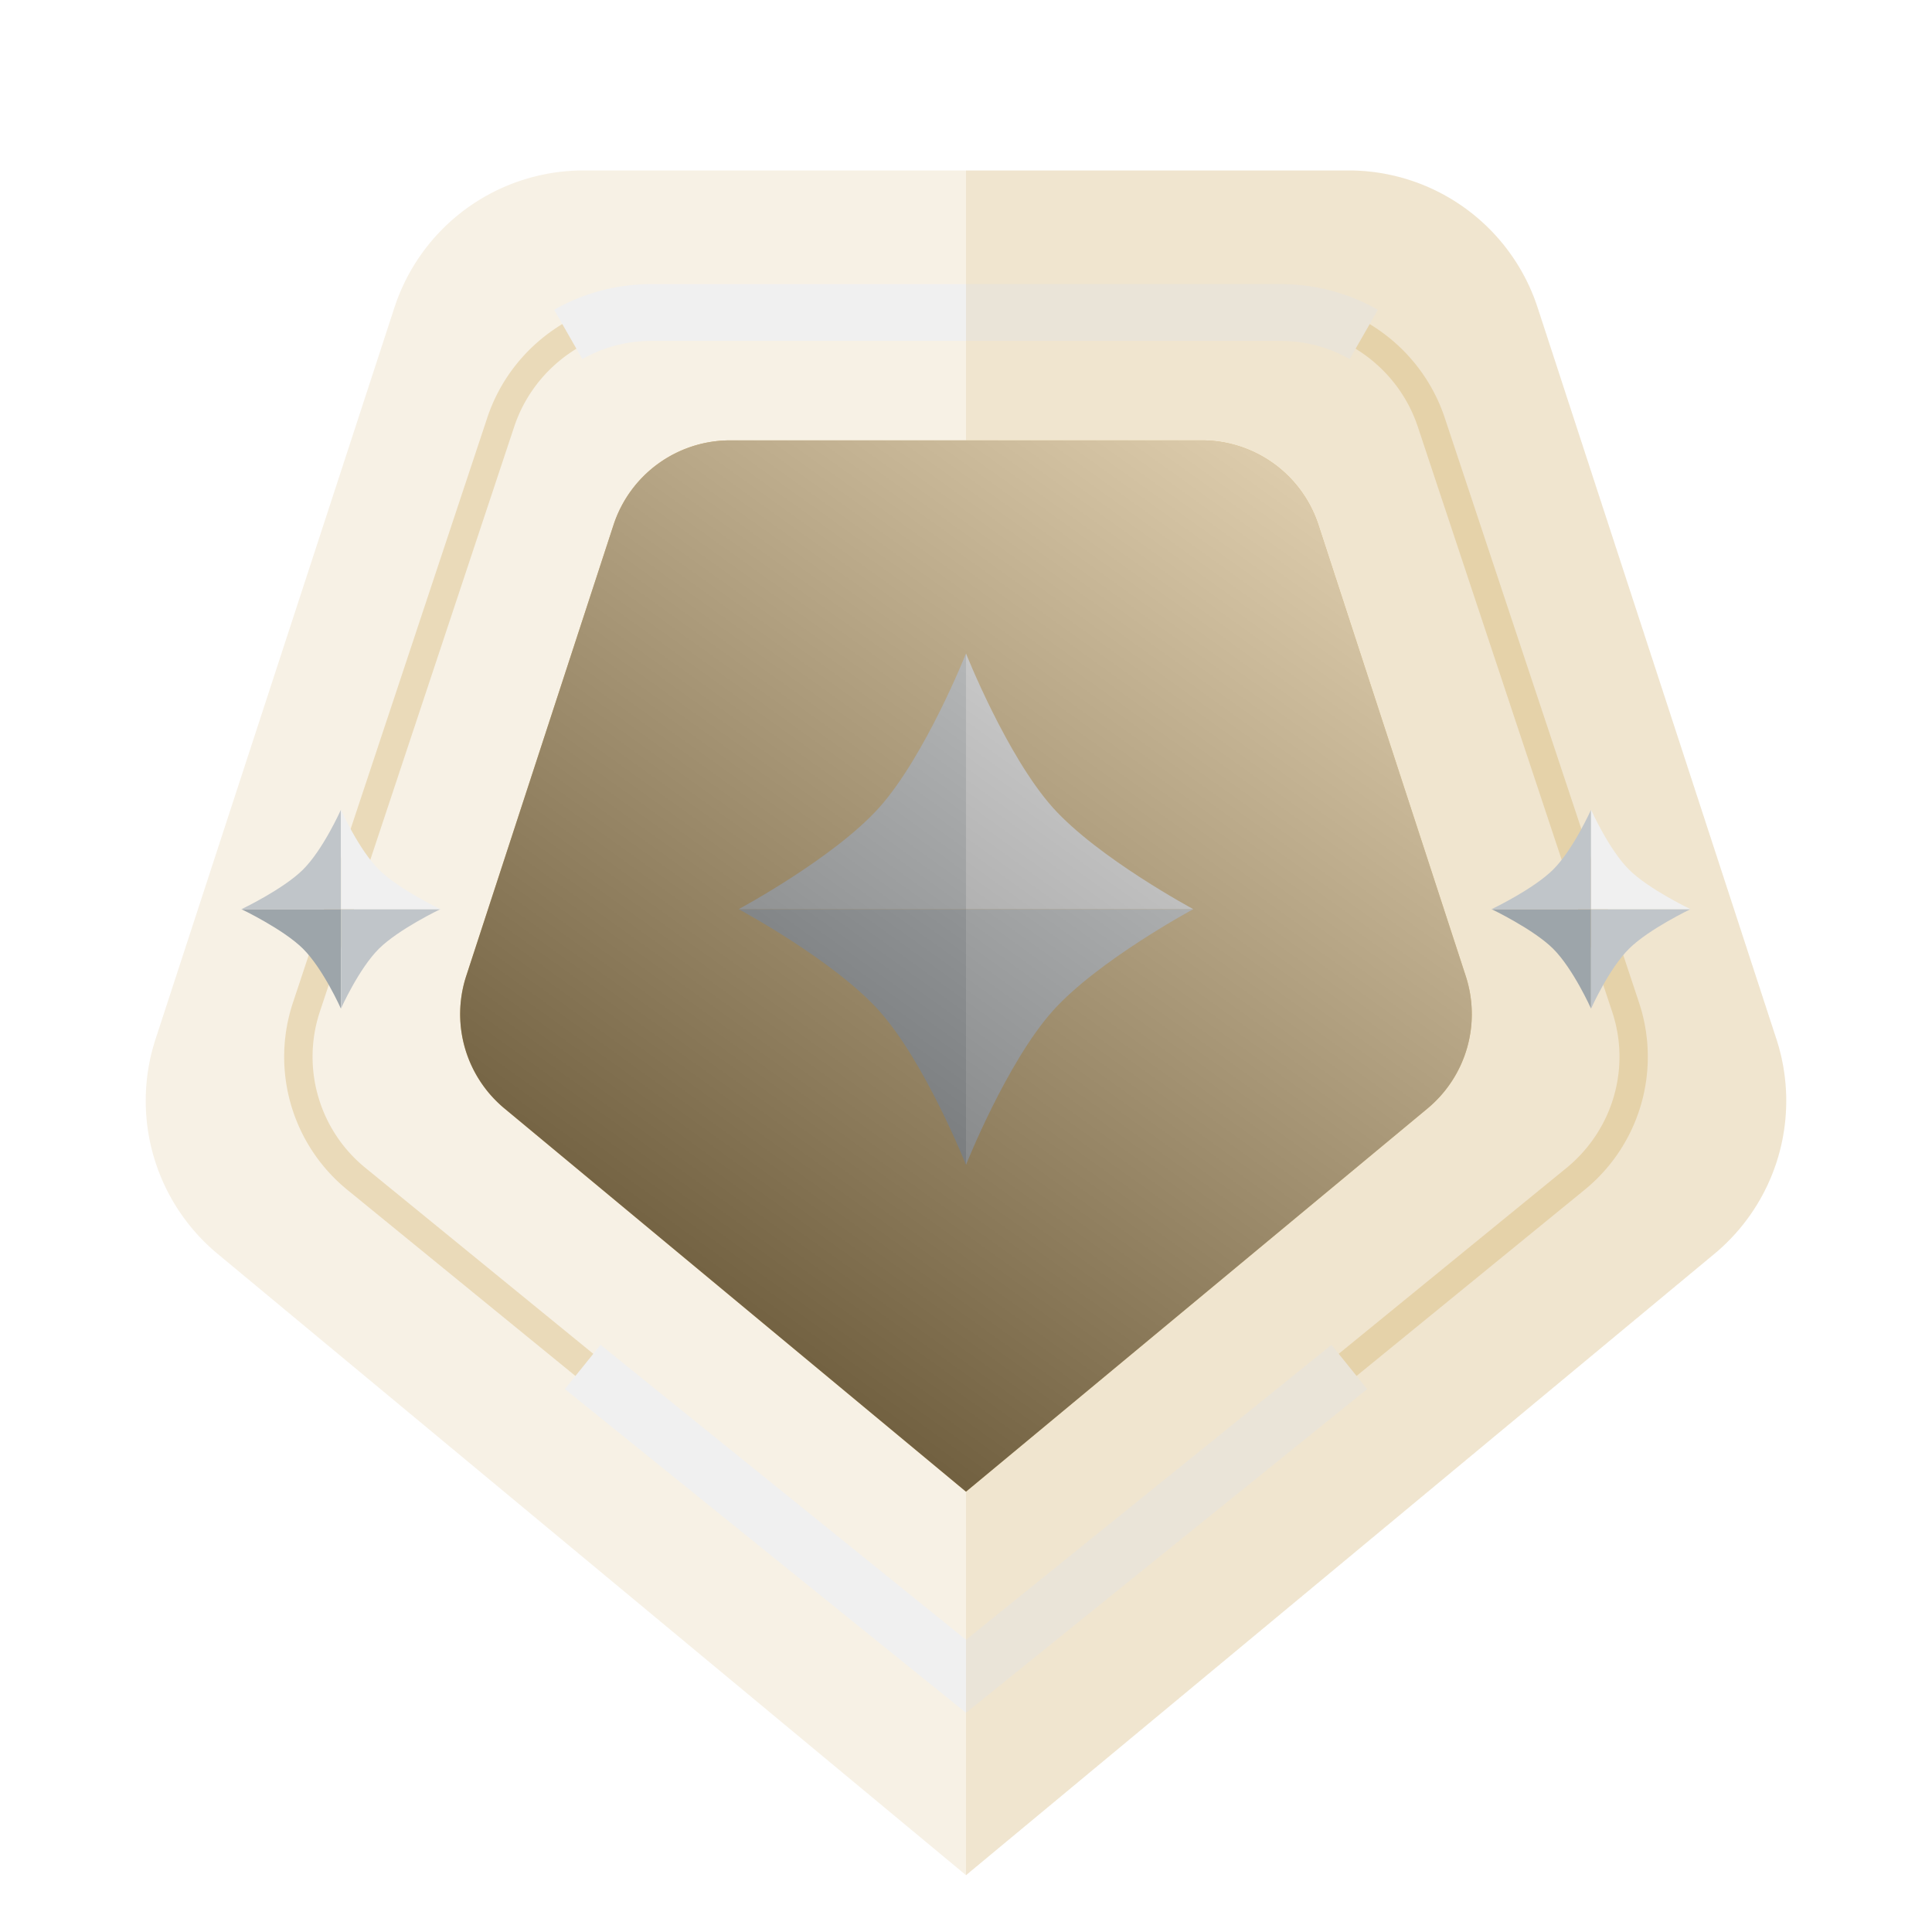 <svg xmlns="http://www.w3.org/2000/svg" fill="none" viewBox="0 0 48 48">
  <g clip-path="url(#clip0_3458_2228)">
    <path fill="#CDA353" d="m24 46.588 18.594-15.437a4.94 4.94 0 0 0 1.54-5.336L38.202 7.643a4.94 4.94 0 0 0-4.698-3.408H14.497a4.941 4.941 0 0 0-4.698 3.408L3.865 25.815a4.941 4.941 0 0 0 1.541 5.336L24 46.588Z" opacity=".15"/>
    <path fill="#CDA353" fill-rule="evenodd" d="M24 42.103 39.358 29.57a4.264 4.264 0 0 0 1.366-4.653l-4.83-14.538c-.59-1.773-2.27-2.967-4.158-2.967H16.264c-1.889 0-3.569 1.194-4.158 2.967l-4.83 14.538A4.264 4.264 0 0 0 8.64 29.57L24 42.103Zm0-.912L9.088 29.023a3.558 3.558 0 0 1-1.143-3.883l4.83-14.538c.492-1.479 1.898-2.485 3.49-2.485h15.47c1.592 0 2.998 1.006 3.49 2.485l4.83 14.538c.465 1.4.014 2.94-1.143 3.883L24 41.191Z" clip-rule="evenodd" opacity=".3"/>
    <path fill="#F0F0F0" fill-rule="evenodd" d="m24 42.554 9.966-8.043-.886-1.099L24 40.74l-9.08-7.328-.886 1.099L24 42.554ZM14.468 8.922a3.443 3.443 0 0 1 1.71-.452h15.643c.618 0 1.205.163 1.71.452l.702-1.225a4.855 4.855 0 0 0-2.412-.638H16.178c-.867 0-1.695.229-2.41.638l.7 1.225Z" clip-rule="evenodd"/>
    <path fill="#CDA353" d="m24 37.06 11.466-9.52a3.047 3.047 0 0 0 .95-3.29l-3.66-11.207a3.047 3.047 0 0 0-2.896-2.102H18.14a3.048 3.048 0 0 0-2.897 2.101l-3.66 11.207a3.047 3.047 0 0 0 .95 3.29L24 37.06Z"/>
    <path fill="#CDA353" d="m11.584 24.25 3.66-11.207a3.048 3.048 0 0 1 2.896-2.102H24V37.06l-11.466-9.52a3.047 3.047 0 0 1-.95-3.29Z" opacity=".25" style="mix-blend-mode:multiply"/>
    <path fill="#CDA353" d="m24 30.706 6.663-5.532a1.771 1.771 0 0 0 .552-1.912l-2.127-6.512a1.771 1.771 0 0 0-1.683-1.22h-6.81a1.77 1.77 0 0 0-1.683 1.22l-2.127 6.512a1.77 1.77 0 0 0 .552 1.912L24 30.706Z" opacity=".5" style="mix-blend-mode:multiply"/>
    <path fill="#CDA353" d="m24 46.588 18.594-15.437a4.941 4.941 0 0 0 1.54-5.336L38.202 7.643a4.941 4.941 0 0 0-4.698-3.408H24v42.353Z" opacity=".15"/>
    <g filter="url(#filter0_dd_3458_2228)">
      <path fill="#9DA5AA" d="M18.353 22.588H24v6.353s-1.013-2.55-2.158-3.828c-1.123-1.253-3.49-2.525-3.49-2.525Z"/>
      <path fill="#C0C5C9" d="M18.353 22.588H24v-6.353s-1.013 2.551-2.158 3.83c-1.123 1.252-3.49 2.523-3.49 2.523Zm11.294 0H24v6.353s1.013-2.55 2.158-3.828c1.123-1.253 3.489-2.525 3.489-2.525Z"/>
      <path fill="#F0F0F0" d="M29.647 22.588H24v-6.353s1.013 2.551 2.158 3.83c1.123 1.252 3.49 2.523 3.49 2.523Z"/>
    </g>
    <g filter="url(#filter1_dd_3458_2228)">
      <path fill="#9DA5AA" d="M37.059 22.588h2.47v2.471s-.443-.992-.944-1.49c-.491-.486-1.526-.98-1.526-.98Z"/>
      <path fill="#C0C5C9" d="M37.059 22.588h2.47v-2.47s-.443.992-.944 1.489c-.491.487-1.526.981-1.526.981Zm4.941 0h-2.47v2.47s.442-.991.944-1.488c.49-.487 1.526-.982 1.526-.982Z"/>
      <path fill="#F0F0F0" d="M42 22.588h-2.47v-2.47s.442.992.944 1.489c.49.487 1.526.981 1.526.981Z"/>
    </g>
    <g filter="url(#filter2_dd_3458_2228)">
      <path fill="#9DA5AA" d="M6 22.588h2.47v2.471s-.442-.992-.944-1.49C7.036 23.084 6 22.59 6 22.59Z"/>
      <path fill="#C0C5C9" d="M6 22.588h2.47v-2.47s-.442.992-.944 1.489c-.49.487-1.526.981-1.526.981Zm4.941 0h-2.47v2.47s.443-.991.944-1.488c.491-.487 1.526-.982 1.526-.982Z"/>
      <path fill="#F0F0F0" d="M10.941 22.588h-2.47v-2.47s.443.992.944 1.489c.491.487 1.526.981 1.526.981Z"/>
    </g>
    <path fill="url(#paint0_linear_3458_2228)" d="m24 37.06 11.466-9.52a3.047 3.047 0 0 0 .95-3.29l-3.66-11.207a3.047 3.047 0 0 0-2.896-2.102H18.14a3.048 3.048 0 0 0-2.897 2.101l-3.66 11.207a3.047 3.047 0 0 0 .95 3.29L24 37.06Z" opacity=".6" style="mix-blend-mode:overlay"/>
  </g>
  <defs>
    <filter id="filter0_dd_3458_2228" width="43.294" height="44.706" x="2.353" y=".235" color-interpolation-filters="sRGB" filterUnits="userSpaceOnUse">
      <feFlood flood-opacity="0" result="BackgroundImageFix"/>
      <feColorMatrix in="SourceAlpha" result="hardAlpha" values="0 0 0 0 0 0 0 0 0 0 0 0 0 0 0 0 0 0 127 0"/>
      <feOffset/>
      <feGaussianBlur stdDeviation="4"/>
      <feColorMatrix values="0 0 0 0 0.027 0 0 0 0 0.055 0 0 0 0 0.114 0 0 0 0.2 0"/>
      <feBlend in2="BackgroundImageFix" mode="soft-light" result="effect1_dropShadow_3458_2228"/>
      <feColorMatrix in="SourceAlpha" result="hardAlpha" values="0 0 0 0 0 0 0 0 0 0 0 0 0 0 0 0 0 0 127 0"/>
      <feOffset/>
      <feGaussianBlur stdDeviation="8"/>
      <feColorMatrix values="0 0 0 0 0.027 0 0 0 0 0.055 0 0 0 0 0.114 0 0 0 0.2 0"/>
      <feBlend in2="effect1_dropShadow_3458_2228" mode="soft-light" result="effect2_dropShadow_3458_2228"/>
      <feBlend in="SourceGraphic" in2="effect2_dropShadow_3458_2228" result="shape"/>
    </filter>
    <filter id="filter1_dd_3458_2228" width="36.941" height="36.941" x="21.059" y="4.118" color-interpolation-filters="sRGB" filterUnits="userSpaceOnUse">
      <feFlood flood-opacity="0" result="BackgroundImageFix"/>
      <feColorMatrix in="SourceAlpha" result="hardAlpha" values="0 0 0 0 0 0 0 0 0 0 0 0 0 0 0 0 0 0 127 0"/>
      <feOffset/>
      <feGaussianBlur stdDeviation="4"/>
      <feColorMatrix values="0 0 0 0 0.027 0 0 0 0 0.055 0 0 0 0 0.114 0 0 0 0.2 0"/>
      <feBlend in2="BackgroundImageFix" mode="soft-light" result="effect1_dropShadow_3458_2228"/>
      <feColorMatrix in="SourceAlpha" result="hardAlpha" values="0 0 0 0 0 0 0 0 0 0 0 0 0 0 0 0 0 0 127 0"/>
      <feOffset/>
      <feGaussianBlur stdDeviation="8"/>
      <feColorMatrix values="0 0 0 0 0.027 0 0 0 0 0.055 0 0 0 0 0.114 0 0 0 0.2 0"/>
      <feBlend in2="effect1_dropShadow_3458_2228" mode="soft-light" result="effect2_dropShadow_3458_2228"/>
      <feBlend in="SourceGraphic" in2="effect2_dropShadow_3458_2228" result="shape"/>
    </filter>
    <filter id="filter2_dd_3458_2228" width="36.941" height="36.941" x="-10" y="4.118" color-interpolation-filters="sRGB" filterUnits="userSpaceOnUse">
      <feFlood flood-opacity="0" result="BackgroundImageFix"/>
      <feColorMatrix in="SourceAlpha" result="hardAlpha" values="0 0 0 0 0 0 0 0 0 0 0 0 0 0 0 0 0 0 127 0"/>
      <feOffset/>
      <feGaussianBlur stdDeviation="4"/>
      <feColorMatrix values="0 0 0 0 0.027 0 0 0 0 0.055 0 0 0 0 0.114 0 0 0 0.2 0"/>
      <feBlend in2="BackgroundImageFix" mode="soft-light" result="effect1_dropShadow_3458_2228"/>
      <feColorMatrix in="SourceAlpha" result="hardAlpha" values="0 0 0 0 0 0 0 0 0 0 0 0 0 0 0 0 0 0 127 0"/>
      <feOffset/>
      <feGaussianBlur stdDeviation="8"/>
      <feColorMatrix values="0 0 0 0 0.027 0 0 0 0 0.055 0 0 0 0 0.114 0 0 0 0.2 0"/>
      <feBlend in2="effect1_dropShadow_3458_2228" mode="soft-light" result="effect2_dropShadow_3458_2228"/>
      <feBlend in="SourceGraphic" in2="effect2_dropShadow_3458_2228" result="shape"/>
    </filter>
    <linearGradient id="paint0_linear_3458_2228" x1="36.706" x2="15.708" y1="10.941" y2="40.224" gradientUnits="userSpaceOnUse">
      <stop stop-color="#fff"/>
      <stop offset="1"/>
    </linearGradient>
    <clipPath id="clip0_3458_2228">
      <path fill="#fff" d="M0 0h48v48H0z"/>
    </clipPath>
  </defs>
</svg>
